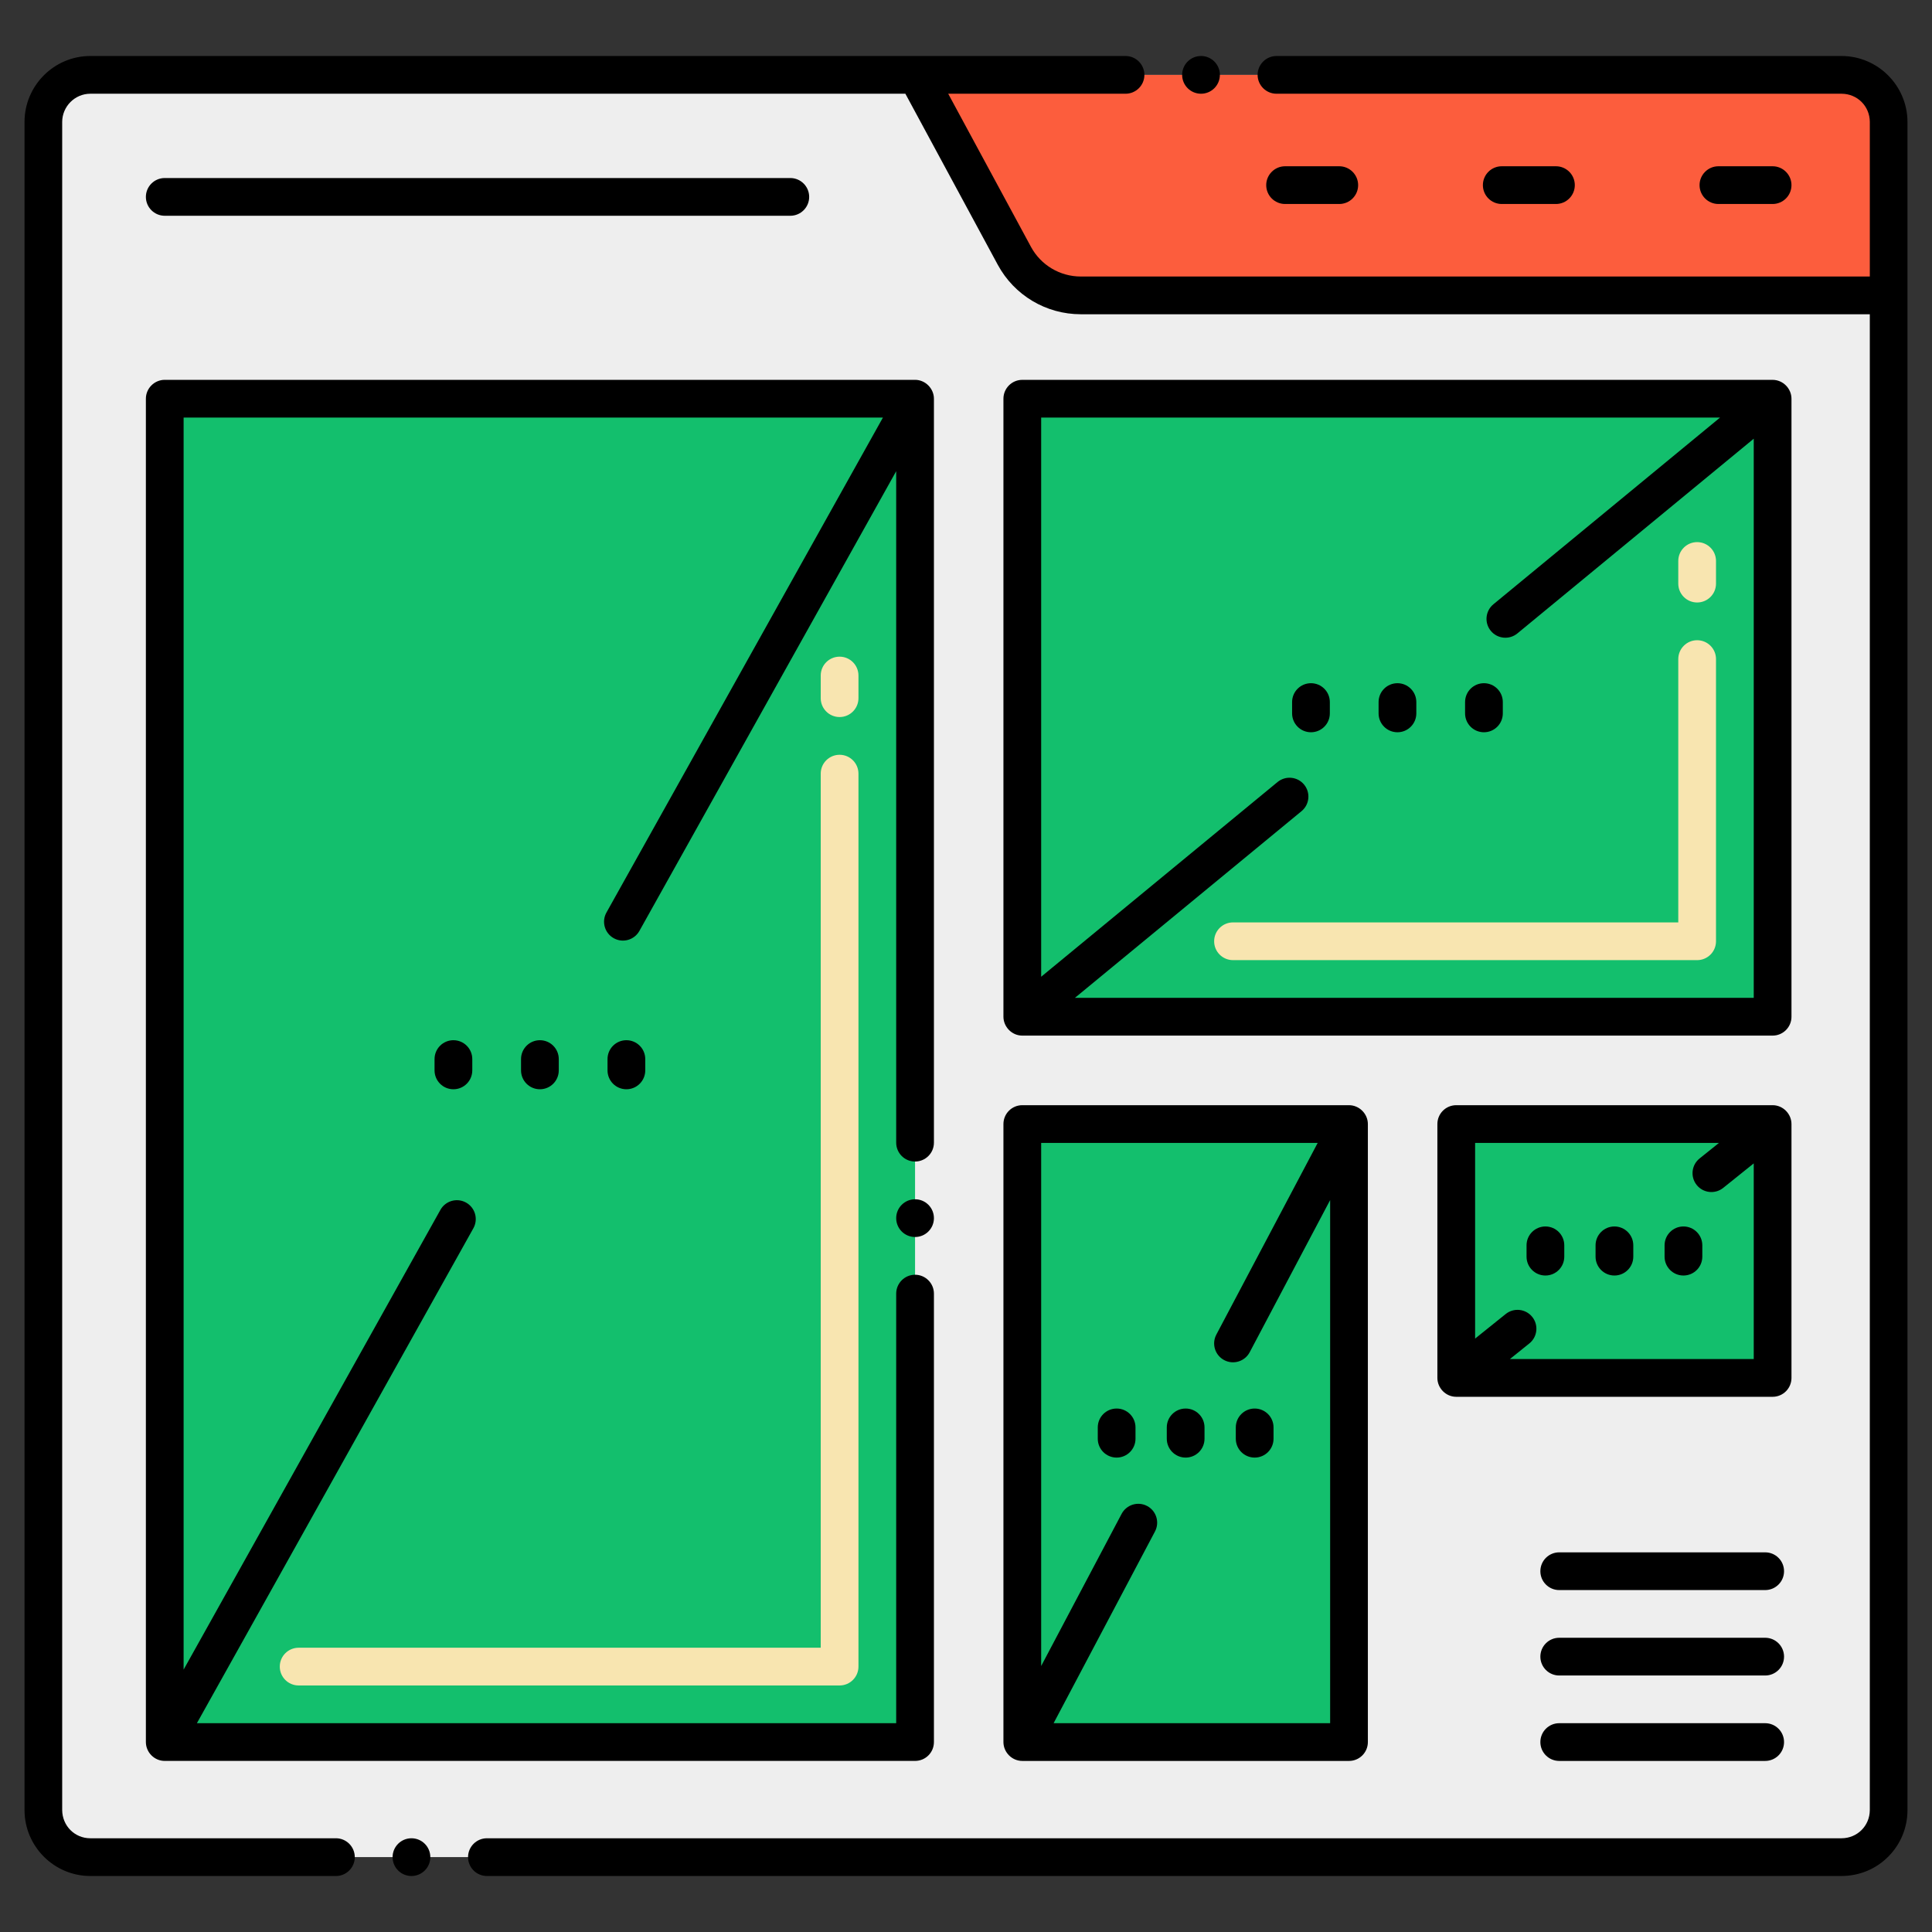 <svg xmlns="http://www.w3.org/2000/svg" width="512" height="512" viewBox="0 0 512 512" fill="none"><rect x="0" y="0" width="512" height="512" fill="#333333" stroke="none"/><path d="M500.51 32.306V479.712C500.51 486.332 495.23 492.152 488.05 492.152H23.91C16.77 492.152 11.49 486.332 11.49 479.692V32.306C11.49 25.546 16.91 19.846 23.91 19.846H488.05C494.95 19.846 500.51 25.406 500.51 32.306V32.306Z" fill="#EEEEEE"></path><path d="M500.51 32.306V78.284H286.416C279.07 78.284 272.314 74.256 268.82 67.792L242.91 19.846H488.05C494.932 19.846 500.51 25.426 500.51 32.306V32.306Z" fill="#FC5D3D"></path><path d="M43.66 105.666H242.5V461.666H43.66V105.666Z" fill="#13BF6D"></path><path d="M270.92 105.666H469.76V269.446H270.92V105.666Z" fill="#13BF6D"></path><path d="M270.92 297.886H357.5V461.666H270.92V297.886Z" fill="#13BF6D"></path><path d="M385.92 297.886H469.76V365.166H385.92V297.886Z" fill="#13BF6D"></path><path d="M222.5 446.666H79.144C76.382 446.666 74.144 444.428 74.144 441.666C74.144 438.904 76.382 436.666 79.144 436.666H217.5V205.024C217.5 202.262 219.738 200.024 222.5 200.024C225.262 200.024 227.5 202.262 227.5 205.024V441.668C227.5 444.428 225.262 446.666 222.5 446.666ZM222.5 190.024C219.738 190.024 217.5 187.786 217.5 185.024V179.024C217.5 176.262 219.738 174.024 222.5 174.024C225.262 174.024 227.5 176.262 227.5 179.024V185.024C227.5 187.786 225.262 190.024 222.5 190.024Z" fill="#F8E5B0"></path><path d="M449.76 254.446H326.76C323.998 254.446 321.76 252.208 321.76 249.446C321.76 246.684 323.998 244.446 326.76 244.446H444.76V174.666C444.76 171.904 446.998 169.666 449.76 169.666C452.522 169.666 454.76 171.904 454.76 174.666V249.446C454.76 252.208 452.522 254.446 449.76 254.446ZM449.76 159.666C446.998 159.666 444.76 157.428 444.76 154.666V148.666C444.76 145.904 446.998 143.666 449.76 143.666C452.522 143.666 454.76 145.904 454.76 148.666V154.666C454.76 157.428 452.522 159.666 449.76 159.666Z" fill="#F8E5B0"></path><path d="M43.66 57.18H209.44C212.2 57.18 214.44 54.94 214.44 52.18C214.44 49.42 212.2 47.18 209.44 47.18H43.66C40.9 47.18 38.66 49.42 38.66 52.18C38.66 54.94 40.9 57.18 43.66 57.18Z" fill="black"></path><path d="M469.76 54.06C472.52 54.06 474.76 51.82 474.76 49.06C474.76 46.32 472.52 44.06 469.76 44.06H455.4C452.638 44.06 450.4 46.32 450.4 49.06C450.4 51.82 452.638 54.06 455.4 54.06H469.76Z" fill="black"></path><path d="M412.34 54.06C415.1 54.06 417.34 51.82 417.34 49.06C417.34 46.3 415.1 44.06 412.34 44.06H397.98C395.218 44.06 392.98 46.3 392.98 49.06C392.98 51.82 395.218 54.06 397.98 54.06H412.34Z" fill="black"></path><path d="M354.92 54.06C357.68 54.06 359.92 51.82 359.92 49.06C359.92 46.32 357.68 44.06 354.92 44.06H340.56C337.798 44.06 335.56 46.32 335.56 49.06C335.56 51.82 337.798 54.06 340.56 54.06H354.92Z" fill="black"></path><path d="M318.28 24.84C321.041 24.84 323.28 22.601 323.28 19.84C323.28 17.079 321.041 14.84 318.28 14.84C315.519 14.84 313.28 17.079 313.28 19.84C313.28 22.601 315.519 24.84 318.28 24.84Z" fill="black"></path><path d="M109.04 497.16C111.801 497.16 114.04 494.921 114.04 492.16C114.04 489.399 111.801 487.16 109.04 487.16C106.279 487.16 104.04 489.399 104.04 492.16C104.04 494.921 106.279 497.16 109.04 497.16Z" fill="black"></path><path d="M488.04 14.84H338.28C335.54 14.84 333.28 17.08 333.28 19.84C333.28 22.6 335.54 24.84 338.28 24.84H488.04C492.22 24.86 495.5 28.14 495.52 32.3V73.28H286.42C280.9 73.28 275.84 70.26 273.218 65.42L251.286 24.84H298.278C301.038 24.84 303.278 22.6 303.278 19.84C303.278 17.1 301.038 14.84 298.278 14.84H23.9C14.32 14.86 6.5 22.7 6.5 32.3V479.7C6.5 489.3 14.32 497.14 23.9 497.16H89.04C91.78 497.16 94.02 494.92 94.02 492.16C94.02 489.4 91.78 487.16 89.04 487.16H23.9C19.778 487.14 16.52 483.86 16.48 479.7V32.3C16.5 28.2 19.84 24.86 23.9 24.84H239.934L264.418 70.16C268.796 78.26 277.216 83.28 286.418 83.28H495.518V479.72C495.478 483.88 492.198 487.14 488.038 487.16H129.04C126.28 487.16 124.04 489.4 124.04 492.16C124.04 494.92 126.28 497.16 129.04 497.16H488.04C492.822 497.14 497.242 495.28 500.54 491.9C503.742 488.62 505.5 484.28 505.5 479.72V32.3C505.48 22.7 497.66 14.86 488.04 14.84V14.84Z" fill="black"></path><path d="M347.42 181.056C344.658 181.056 342.42 183.294 342.42 186.056V189.056C342.42 191.818 344.658 194.056 347.42 194.056C350.182 194.056 352.42 191.818 352.42 189.056V186.056C352.42 183.294 350.182 181.056 347.42 181.056Z" fill="black"></path><path d="M370.34 181.056C367.578 181.056 365.34 183.294 365.34 186.056V189.056C365.34 191.818 367.578 194.056 370.34 194.056C373.102 194.056 375.34 191.818 375.34 189.056V186.056C375.34 183.294 373.102 181.056 370.34 181.056Z" fill="black"></path><path d="M393.26 181.056C390.498 181.056 388.26 183.294 388.26 186.056V189.056C388.26 191.818 390.498 194.056 393.26 194.056C396.022 194.056 398.26 191.818 398.26 189.056V186.056C398.26 183.294 396.022 181.056 393.26 181.056Z" fill="black"></path><path d="M409.55 325.026C406.788 325.026 404.55 327.264 404.55 330.026V333.026C404.55 335.788 406.788 338.026 409.55 338.026C412.312 338.026 414.55 335.788 414.55 333.026V330.026C414.55 327.264 412.312 325.026 409.55 325.026Z" fill="black"></path><path d="M427.84 325.026C425.078 325.026 422.84 327.264 422.84 330.026V333.026C422.84 335.788 425.078 338.026 427.84 338.026C430.602 338.026 432.84 335.788 432.84 333.026V330.026C432.84 327.264 430.602 325.026 427.84 325.026Z" fill="black"></path><path d="M446.13 325.026C443.368 325.026 441.13 327.264 441.13 330.026V333.026C441.13 335.788 443.368 338.026 446.13 338.026C448.892 338.026 451.13 335.788 451.13 333.026V330.026C451.13 327.264 448.892 325.026 446.13 325.026Z" fill="black"></path><path d="M43.716 466.66H242.5C245.264 466.66 247.5 464.444 247.5 461.66V342.82C247.5 340.08 245.26 337.82 242.5 337.82C239.74 337.82 237.5 340.08 237.5 342.82V456.66H52.184L125.446 325.504C126.792 323.092 125.93 320.046 123.518 318.7C121.11 317.356 118.064 318.214 116.716 320.626L48.66 442.462V110.66H233.984L160.716 241.828C159.37 244.24 160.232 247.286 162.644 248.632C165.06 249.98 168.102 249.112 169.446 246.706L237.5 124.872V302.82C237.5 305.58 239.74 307.82 242.5 307.82C245.26 307.82 247.5 305.58 247.5 302.82V105.66C247.5 102.994 245.256 100.66 242.5 100.66H43.66C40.942 100.66 38.66 102.892 38.66 105.66V461.66C38.66 464.366 40.896 466.694 43.716 466.66V466.66Z" fill="black"></path><path d="M115.16 280.666V283.666C115.16 286.428 117.398 288.666 120.16 288.666C122.922 288.666 125.16 286.428 125.16 283.666V280.666C125.16 277.904 122.922 275.666 120.16 275.666C117.398 275.666 115.16 277.906 115.16 280.666Z" fill="black"></path><path d="M138.08 280.666V283.666C138.08 286.428 140.318 288.666 143.08 288.666C145.842 288.666 148.08 286.428 148.08 283.666V280.666C148.08 277.904 145.842 275.666 143.08 275.666C140.318 275.666 138.08 277.906 138.08 280.666Z" fill="black"></path><path d="M161 280.666V283.666C161 286.428 163.238 288.666 166 288.666C168.762 288.666 171 286.428 171 283.666V280.666C171 277.904 168.762 275.666 166 275.666C163.238 275.666 161 277.906 161 280.666Z" fill="black"></path><path d="M469.76 100.666H270.92C268.158 100.666 265.92 102.904 265.92 105.666V269.446C265.92 272.056 268.088 274.446 270.92 274.446H469.76C472.522 274.446 474.76 272.208 474.76 269.446V105.666C474.76 102.97 472.514 100.666 469.76 100.666V100.666ZM284.854 264.446L344.92 214.966C347.05 213.21 347.356 210.058 345.6 207.928C343.846 205.796 340.696 205.494 338.56 207.248L275.92 258.85V110.666H455.826L395.76 160.146C393.63 161.902 393.324 165.054 395.08 167.184C396.836 169.316 399.986 169.62 402.12 167.864L464.76 116.262V264.444H284.854V264.446Z" fill="black"></path><path d="M467.79 411.386H413.212C410.45 411.386 408.212 413.624 408.212 416.386C408.212 419.148 410.45 421.386 413.212 421.386H467.79C470.552 421.386 472.79 419.148 472.79 416.386C472.79 413.624 470.55 411.386 467.79 411.386V411.386Z" fill="black"></path><path d="M467.79 434.026H413.212C410.45 434.026 408.212 436.264 408.212 439.026C408.212 441.788 410.45 444.026 413.212 444.026H467.79C470.552 444.026 472.79 441.788 472.79 439.026C472.79 436.264 470.55 434.026 467.79 434.026V434.026Z" fill="black"></path><path d="M467.79 456.666H413.212C410.45 456.666 408.212 458.904 408.212 461.666C408.212 464.428 410.45 466.666 413.212 466.666H467.79C470.552 466.666 472.79 464.428 472.79 461.666C472.79 458.904 470.55 456.666 467.79 456.666V456.666Z" fill="black"></path><path d="M242.5 327.82C245.261 327.82 247.5 325.581 247.5 322.82C247.5 320.059 245.261 317.82 242.5 317.82C239.739 317.82 237.5 320.059 237.5 322.82C237.5 325.581 239.739 327.82 242.5 327.82Z" fill="black"></path><path d="M265.92 461.666C265.92 464.36 268.158 466.666 270.924 466.666H357.5C360.262 466.666 362.5 464.428 362.5 461.666V297.886C362.5 295.17 360.22 292.886 357.5 292.886H270.92C268.158 292.886 265.92 295.124 265.92 297.886V461.666ZM349.2 302.886L322.34 353.688C321.048 356.13 321.982 359.154 324.422 360.444C326.864 361.734 329.89 360.804 331.18 358.36L352.5 318.036V456.664H279.218L306.08 405.86C307.372 403.418 306.438 400.394 303.998 399.104C301.56 397.812 298.534 398.744 297.24 401.188L275.92 441.512V302.886H349.2Z" fill="black"></path><path d="M474.76 365.166V297.886C474.76 295.206 472.538 292.886 469.76 292.886H385.92C383.158 292.886 380.92 295.124 380.92 297.886V365.166C380.92 367.844 383.142 370.166 385.92 370.166H469.76C472.522 370.166 474.76 367.928 474.76 365.166V365.166ZM400.134 360.166L405.292 356.024C407.444 354.296 407.788 351.148 406.06 348.994C404.332 346.844 401.186 346.496 399.03 348.226L390.92 354.738V302.884H455.544L450.41 307.004C448.256 308.732 447.912 311.88 449.64 314.034C451.364 316.186 454.514 316.532 456.668 314.804L464.76 308.31V360.166H400.134Z" fill="black"></path><path d="M295.92 386.276C298.682 386.276 300.92 384.038 300.92 381.276V378.276C300.92 375.514 298.682 373.276 295.92 373.276C293.158 373.276 290.92 375.514 290.92 378.276V381.276C290.92 384.038 293.158 386.276 295.92 386.276Z" fill="black"></path><path d="M314.21 386.276C316.972 386.276 319.21 384.038 319.21 381.276V378.276C319.21 375.514 316.972 373.276 314.21 373.276C311.448 373.276 309.21 375.514 309.21 378.276V381.276C309.21 384.038 311.45 386.276 314.21 386.276Z" fill="black"></path><path d="M332.5 386.276C335.262 386.276 337.5 384.038 337.5 381.276V378.276C337.5 375.514 335.262 373.276 332.5 373.276C329.738 373.276 327.5 375.514 327.5 378.276V381.276C327.5 384.038 329.738 386.276 332.5 386.276Z" fill="black"></path></svg>